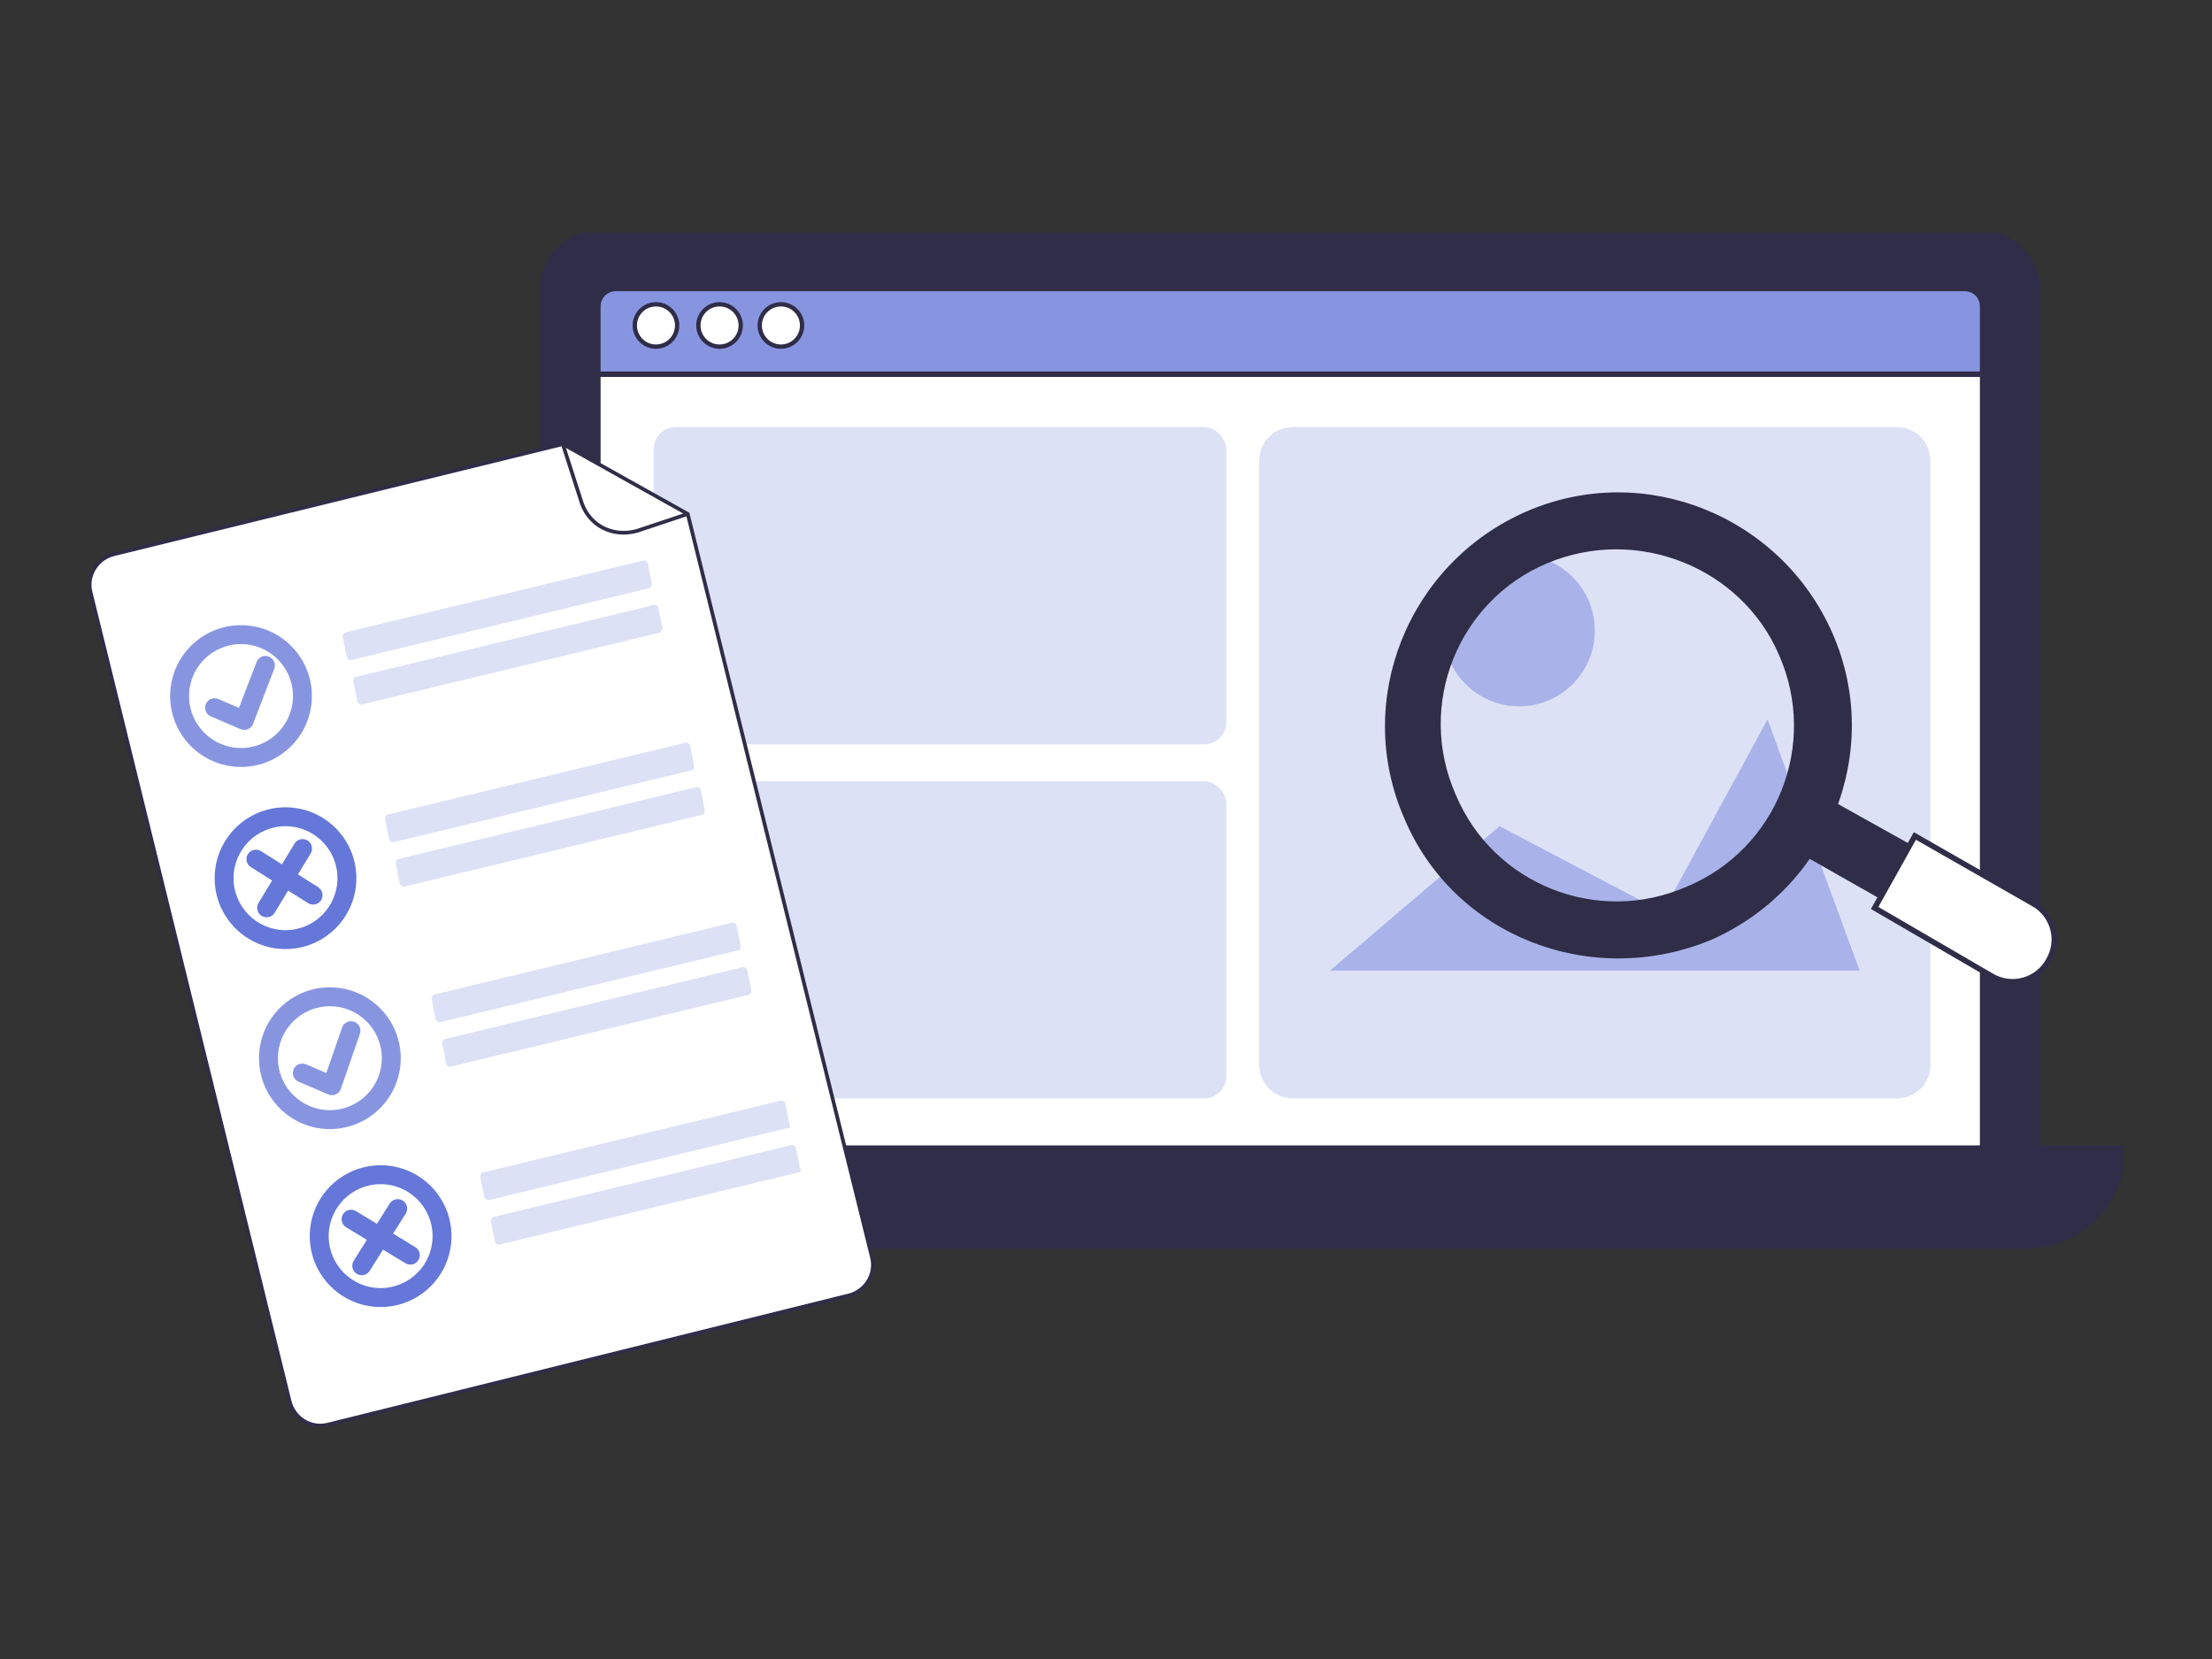 <svg width="240" height="180" viewBox="0 0 240 180" fill="none" xmlns="http://www.w3.org/2000/svg">
<rect x="0" y="0" width="240" height="180" fill="#333333" stroke="none"/>
<g clip-path="url(#clip0_363_2698)">
<path d="M212.015 128.839H68.644C65.657 128.839 63.359 126.542 63.359 123.554V36.695C63.359 33.708 65.657 31.41 68.644 31.41H211.785C214.772 31.41 217.069 33.708 217.069 36.695V123.554C217.299 126.542 215.001 128.839 212.015 128.839Z" fill="white" stroke="#2F2D47" stroke-width="0.468" stroke-miterlimit="10"/>
<path d="M63.359 40.37V35.774C63.359 32.787 65.657 30.489 68.644 30.489H211.785C214.772 30.489 217.069 32.787 217.069 35.774V40.599H63.359V40.37Z" fill="#8795E1" stroke="#2F2D47" stroke-width="0.589" stroke-miterlimit="10"/>
<path d="M71.173 37.61C72.442 37.61 73.47 36.582 73.47 35.312C73.47 34.043 72.442 33.015 71.173 33.015C69.904 33.015 68.875 34.043 68.875 35.312C68.875 36.582 69.904 37.61 71.173 37.61Z" fill="white" stroke="#2F2D47" stroke-width="0.468" stroke-miterlimit="10"/>
<path d="M78.071 37.61C79.34 37.61 80.369 36.582 80.369 35.312C80.369 34.043 79.34 33.015 78.071 33.015C76.802 33.015 75.773 34.043 75.773 35.312C75.773 36.582 76.802 37.61 78.071 37.61Z" fill="white" stroke="#2F2D47" stroke-width="0.468" stroke-miterlimit="10"/>
<path d="M84.727 37.61C85.996 37.61 87.025 36.582 87.025 35.312C87.025 34.043 85.996 33.015 84.727 33.015C83.458 33.015 82.43 34.043 82.43 35.312C82.43 36.582 83.458 37.61 84.727 37.61Z" fill="white" stroke="#2F2D47" stroke-width="0.468" stroke-miterlimit="10"/>
<rect x="70.922" y="46.338" width="62.129" height="34.422" rx="2.4" fill="#DDE1F6"/>
<rect x="70.922" y="84.759" width="62.129" height="34.422" rx="2.4" fill="#DDE1F6"/>
<path fill-rule="evenodd" clip-rule="evenodd" d="M205.775 119.18H140.293C138.226 119.18 136.617 117.572 136.617 115.504V50.014C136.617 47.946 138.226 46.338 140.293 46.338H205.775C207.843 46.338 209.451 47.946 209.451 50.014V115.504C209.451 117.572 207.843 119.18 205.775 119.18Z" fill="#DDE1F6"/>
<path d="M215.007 25.431H64.974C61.527 25.431 59 28.188 59 31.405V124.929H64.744V33.243C64.744 32.094 65.663 31.175 66.812 31.175H213.169C214.318 31.175 215.237 32.094 215.237 33.243V124.929H220.981V31.405C220.981 28.188 218.224 25.431 215.007 25.431Z" fill="#2F2D47" stroke="#2F2D47" stroke-width="0.84" stroke-miterlimit="10"/>
<path d="M219.831 135.038H59.917C54.173 135.038 49.578 130.442 49.578 124.698H230.17C230.17 130.442 225.575 135.038 219.831 135.038Z" fill="#2F2D47" stroke="#2F2D47" stroke-width="0.84" stroke-miterlimit="10"/>
<path d="M74.62 55.765L94.61 136.42C95.069 138.259 93.92 140.097 92.082 140.557L35.561 154.574C33.723 155.033 31.885 153.884 31.425 152.046L9.828 64.267C9.368 62.429 10.517 60.591 12.355 60.131L61.065 48.182L74.62 55.765Z" fill="white" stroke="#2F2D47" stroke-width="0.402" stroke-miterlimit="10"/>
<path d="M61.062 48.182L63.13 54.616C64.049 57.144 66.577 58.293 69.104 57.603L74.618 55.765" stroke="#2F2D47" stroke-width="0.402" stroke-miterlimit="10"/>
<path fill-rule="evenodd" clip-rule="evenodd" d="M26.15 69.882C23.036 69.882 20.512 72.406 20.512 75.52C20.512 78.634 23.036 81.158 26.15 81.158C29.263 81.158 31.787 78.634 31.787 75.52C31.787 72.406 29.263 69.882 26.15 69.882ZM18.461 75.52C18.461 71.273 21.903 67.83 26.15 67.83C30.396 67.83 33.839 71.273 33.839 75.52C33.839 79.766 30.396 83.209 26.15 83.209C21.903 83.209 18.461 79.766 18.461 75.52Z" fill="#8795E1"/>
<path fill-rule="evenodd" clip-rule="evenodd" d="M29.166 71.235C29.695 71.438 29.959 72.031 29.755 72.56L27.458 78.535C27.358 78.795 27.156 79.003 26.899 79.112C26.642 79.22 26.353 79.219 26.096 79.109L22.88 77.731C22.359 77.507 22.118 76.904 22.341 76.384C22.564 75.863 23.167 75.622 23.688 75.845L25.925 76.804L27.841 71.824C28.044 71.295 28.637 71.031 29.166 71.235Z" fill="#8795E1"/>
<path d="M70.495 63.801L38.099 71.614C37.869 71.614 37.869 71.614 37.639 71.384L37.18 69.086C37.18 68.856 37.18 68.856 37.409 68.626L69.806 60.813C70.035 60.813 70.035 60.813 70.265 61.043L70.725 63.341C70.725 63.571 70.495 63.801 70.495 63.801Z" fill="#DDE1F6"/>
<path d="M71.651 68.625L39.255 76.438C39.025 76.438 39.025 76.438 38.795 76.208L38.336 73.91C38.336 73.68 38.336 73.68 38.566 73.451L70.962 65.638C71.192 65.638 71.192 65.638 71.421 65.868L71.881 68.165C71.881 68.395 71.651 68.625 71.651 68.625Z" fill="#DDE1F6"/>
<path fill-rule="evenodd" clip-rule="evenodd" d="M35.79 109.175C32.677 109.175 30.153 111.699 30.153 114.813C30.153 117.927 32.677 120.451 35.79 120.451C38.904 120.451 41.428 117.927 41.428 114.813C41.428 111.699 38.904 109.175 35.79 109.175ZM28.102 114.813C28.102 110.566 31.544 107.124 35.79 107.124C40.037 107.124 43.479 110.566 43.479 114.813C43.479 119.06 40.037 122.503 35.79 122.503C31.544 122.503 28.102 119.06 28.102 114.813Z" fill="#8795E1"/>
<path fill-rule="evenodd" clip-rule="evenodd" d="M38.419 110.857C38.955 111.042 39.239 111.626 39.053 112.161L36.985 118.136C36.892 118.405 36.691 118.623 36.431 118.738C36.17 118.854 35.874 118.855 35.612 118.743L32.395 117.364C31.875 117.141 31.634 116.538 31.857 116.017C32.08 115.497 32.683 115.256 33.203 115.479L35.407 116.423L37.115 111.49C37.3 110.955 37.884 110.671 38.419 110.857Z" fill="#8795E1"/>
<path d="M80.136 103.096L47.739 110.908C47.51 110.908 47.51 110.908 47.28 110.679L46.82 108.381C46.82 108.151 46.82 108.151 47.05 107.921L79.446 100.108C79.676 100.108 79.676 100.108 79.906 100.338L80.365 102.636C80.365 102.866 80.365 103.096 80.136 103.096Z" fill="#DDE1F6"/>
<path d="M81.292 107.92L48.896 115.733C48.666 115.733 48.666 115.733 48.436 115.503L47.977 113.205C47.977 112.975 47.977 112.975 48.206 112.745L80.603 104.933C80.832 104.933 80.832 104.933 81.062 105.162L81.522 107.46C81.522 107.69 81.522 107.69 81.292 107.92Z" fill="#DDE1F6"/>
<path fill-rule="evenodd" clip-rule="evenodd" d="M30.978 89.644C27.864 89.644 25.34 92.169 25.34 95.283C25.34 98.397 27.864 100.921 30.978 100.921C34.091 100.921 36.615 98.397 36.615 95.283C36.615 92.169 34.091 89.644 30.978 89.644ZM23.289 95.283C23.289 91.036 26.731 87.593 30.978 87.593C35.224 87.593 38.666 91.036 38.666 95.283C38.666 99.529 35.224 102.972 30.978 102.972C26.731 102.972 23.289 99.529 23.289 95.283Z" fill="#6577D8"/>
<path fill-rule="evenodd" clip-rule="evenodd" d="M33.362 91.19C33.846 91.484 34.001 92.115 33.707 92.599L29.801 99.033C29.507 99.517 28.876 99.671 28.392 99.377C27.908 99.084 27.754 98.453 28.047 97.969L31.953 91.534C32.247 91.05 32.878 90.896 33.362 91.19Z" fill="#6577D8"/>
<path fill-rule="evenodd" clip-rule="evenodd" d="M26.9 92.669C27.202 92.189 27.835 92.046 28.314 92.347L34.518 96.254C34.997 96.555 35.141 97.189 34.839 97.668C34.538 98.147 33.904 98.291 33.425 97.989L27.221 94.083C26.742 93.781 26.598 93.148 26.9 92.669Z" fill="#6577D8"/>
<path d="M75.089 83.565L42.693 91.378C42.463 91.378 42.463 91.378 42.233 91.148L41.773 88.85C41.773 88.621 41.773 88.621 42.003 88.391L74.4 80.578C74.629 80.578 74.629 80.578 74.859 80.808L75.319 83.106C75.319 83.336 75.319 83.565 75.089 83.565Z" fill="#DDE1F6"/>
<path d="M76.245 88.39L43.849 96.202C43.619 96.202 43.619 96.202 43.389 95.973L42.93 93.675C42.93 93.445 42.93 93.445 43.159 93.215L75.556 85.402C75.785 85.402 75.785 85.402 76.015 85.632L76.475 87.93C76.475 88.16 76.475 88.16 76.245 88.39Z" fill="#DDE1F6"/>
<path fill-rule="evenodd" clip-rule="evenodd" d="M41.298 128.481C38.185 128.481 35.661 131.005 35.661 134.119C35.661 137.233 38.185 139.757 41.298 139.757C44.411 139.757 46.935 137.233 46.935 134.119C46.935 131.005 44.411 128.481 41.298 128.481ZM33.609 134.119C33.609 129.872 37.052 126.43 41.298 126.43C45.544 126.43 48.987 129.872 48.987 134.119C48.987 138.366 45.544 141.809 41.298 141.809C37.052 141.809 33.609 138.366 33.609 134.119Z" fill="#6577D8"/>
<path fill-rule="evenodd" clip-rule="evenodd" d="M43.697 130.263C44.176 130.565 44.32 131.198 44.018 131.678L40.112 137.882C39.811 138.361 39.177 138.505 38.698 138.203C38.219 137.902 38.075 137.268 38.377 136.789L42.282 130.585C42.584 130.105 43.218 129.962 43.697 130.263Z" fill="#6577D8"/>
<path fill-rule="evenodd" clip-rule="evenodd" d="M37.212 131.747C37.506 131.263 38.136 131.109 38.62 131.403L45.054 135.309C45.538 135.603 45.692 136.234 45.398 136.718C45.104 137.202 44.473 137.357 43.989 137.063L37.556 133.156C37.072 132.862 36.918 132.231 37.212 131.747Z" fill="#6577D8"/>
<path d="M85.417 122.4L53.021 130.213C52.791 130.213 52.791 130.213 52.561 129.983L52.102 127.685C52.102 127.456 52.102 127.456 52.331 127.226L84.728 119.413C84.957 119.413 84.957 119.413 85.187 119.643L85.647 121.941C85.876 122.4 85.647 122.4 85.417 122.4Z" fill="#DDE1F6"/>
<path d="M86.573 127.225L54.177 135.037C53.947 135.037 53.947 135.037 53.717 134.808L53.258 132.51C53.258 132.28 53.258 132.28 53.488 132.05L85.884 124.237C86.114 124.237 86.114 124.237 86.343 124.467L86.803 126.765C87.033 126.995 86.803 127.225 86.573 127.225Z" fill="#DDE1F6"/>
<path d="M162.696 89.638L144.297 105.313H201.768L191.773 78.052L180.415 98.952L162.696 89.638Z" fill="#A9B3E9"/>
<ellipse cx="164.824" cy="68.42" rx="8.215" ry="8.216" fill="#A9B3E9"/>
<path d="M197.198 86.337L194.211 91.623L216.038 104.031L219.025 98.516L197.198 86.337Z" fill="#2F2D47" stroke="#2F2D47" stroke-width="0.598" stroke-miterlimit="10"/>
<path fill-rule="evenodd" clip-rule="evenodd" d="M167.784 60.83C157.904 64.966 153.309 76.456 157.675 86.337C161.81 96.218 173.298 100.813 183.178 96.447C193.058 92.311 197.653 80.822 193.288 70.941C189.152 61.29 177.664 56.694 167.784 60.83ZM152.62 88.635C147.106 75.996 153.079 61.29 165.716 55.775C178.353 50.26 193.058 56.234 198.572 68.873C204.086 81.511 198.113 96.218 185.476 101.732C172.609 107.018 157.904 101.273 152.62 88.635Z" fill="#2F2D47" stroke="#2F2D47" stroke-width="0.589" stroke-miterlimit="10"/>
<path d="M203.398 98.514L207.764 90.702L220.63 98.055C222.698 99.204 223.617 101.961 222.239 104.259C221.09 106.327 218.333 107.246 216.035 105.868L203.398 98.514Z" fill="white" stroke="#2F2D47" stroke-width="0.598" stroke-miterlimit="10"/>
</g>
<defs>
<clipPath id="clip0_363_2698">
<rect width="220.8" height="129.6" fill="white" transform="translate(9.602 25.2)"/>
</clipPath>
</defs>
</svg>
